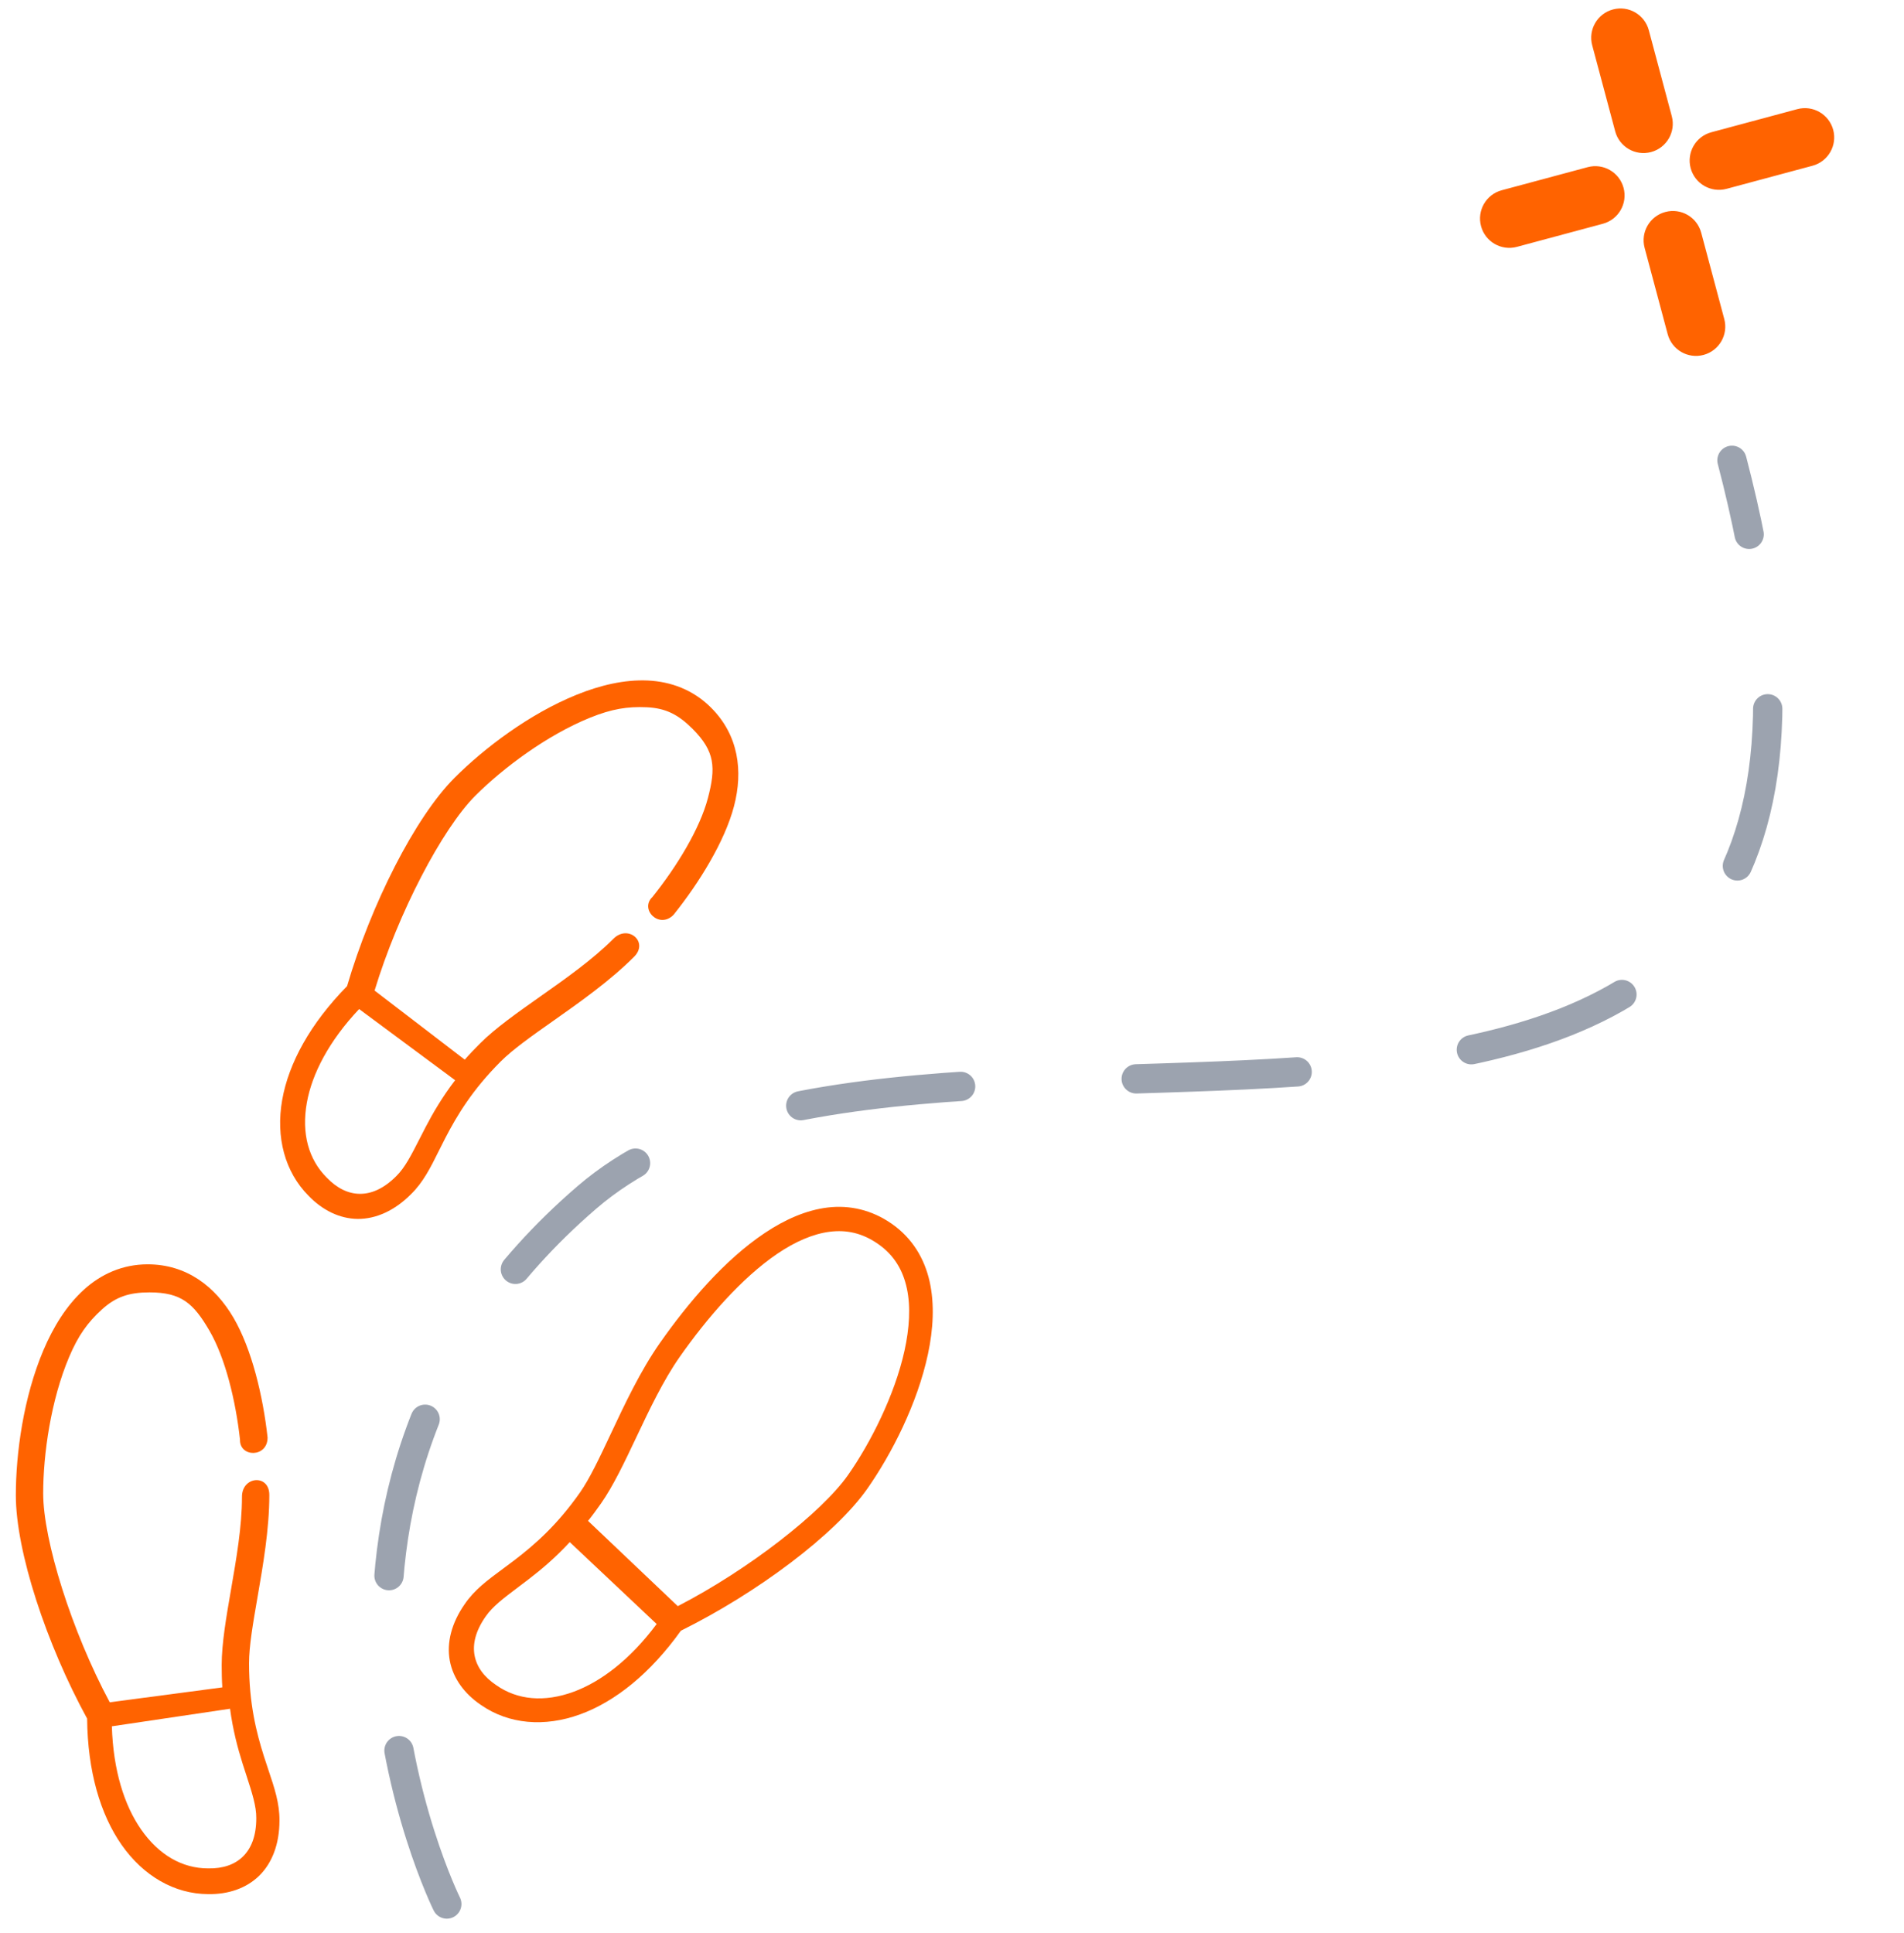 <svg width="130" height="132" viewBox="0 0 130 132" fill="none" xmlns="http://www.w3.org/2000/svg">
<path fill-rule="evenodd" clip-rule="evenodd" d="M44.226 46.462C45.814 46.535 47.334 47.099 48.552 48.318C50.431 50.197 50.746 52.644 50.116 55.044C49.486 57.445 47.749 60.262 45.984 62.464C45.004 63.457 43.657 62.083 44.545 61.243C46.234 59.136 47.789 56.568 48.334 54.491C48.88 52.413 48.825 51.301 47.288 49.764C46.311 48.787 45.458 48.347 44.15 48.288C42.843 48.229 41.772 48.4 40.294 48.998C37.338 50.194 34.35 52.433 32.451 54.331C30.185 56.597 27.175 62.35 25.576 67.631L31.732 72.348C32.051 71.982 32.401 71.618 32.778 71.24C33.821 70.198 35.316 69.144 36.887 68.037C38.624 66.812 40.454 65.523 41.865 64.111C42.876 63.073 44.331 64.315 43.278 65.34C41.645 66.972 39.59 68.421 37.768 69.705C36.317 70.727 35.014 71.646 34.191 72.469C32.228 74.432 31.197 76.176 30.412 77.686C30.254 77.99 30.107 78.286 29.964 78.573C29.398 79.713 28.9 80.715 28.058 81.539C26.938 82.659 25.664 83.233 24.418 83.221C23.179 83.208 22.013 82.619 21.084 81.66C21.081 81.656 21.078 81.653 21.075 81.65C21.073 81.648 21.071 81.647 21.069 81.644C19.446 80.011 18.818 77.644 19.268 75.093C19.71 72.583 21.188 69.885 23.697 67.328C25.328 61.763 28.329 55.813 31.039 53.102C33.07 51.072 36.147 48.737 39.37 47.434C40.981 46.782 42.639 46.39 44.226 46.462ZM29.051 76.968C29.546 76.018 30.176 74.928 31.074 73.752L24.52 68.894C22.455 71.085 21.302 73.319 20.951 75.287C20.577 77.382 21.064 79.156 22.304 80.396C22.309 80.401 22.314 80.406 22.319 80.411C23.02 81.14 23.787 81.503 24.568 81.509C25.349 81.515 26.189 81.169 27.056 80.302C27.644 79.726 28.078 78.873 28.64 77.769C28.769 77.516 28.905 77.248 29.051 76.968Z" fill="#FF6300"/>
<path fill-rule="evenodd" clip-rule="evenodd" d="M5.711 88.069C6.884 86.997 8.358 86.322 10.081 86.322C12.739 86.322 14.692 87.83 15.944 89.972C17.196 92.115 17.959 95.335 18.269 98.14C18.277 99.536 16.354 99.517 16.387 98.294C16.091 95.611 15.376 92.695 14.293 90.841C13.209 88.986 12.383 88.238 10.21 88.238C8.828 88.238 7.914 88.531 6.948 89.413C5.982 90.295 5.345 91.174 4.723 92.642C3.478 95.578 2.949 99.274 2.949 101.959C2.949 105.164 4.888 111.36 7.492 116.224L15.18 115.207C15.147 114.723 15.136 114.218 15.136 113.684C15.136 112.209 15.448 110.407 15.776 108.514C16.139 106.42 16.521 104.214 16.521 102.217C16.501 100.769 18.409 100.618 18.388 102.088C18.388 104.396 17.959 106.874 17.579 109.07C17.276 110.819 17.004 112.39 17.004 113.554C17.004 116.33 17.508 118.292 18.021 119.915C18.124 120.242 18.229 120.555 18.331 120.859C18.737 122.065 19.093 123.126 19.081 124.304C19.081 125.888 18.586 127.195 17.696 128.067C16.811 128.934 15.57 129.342 14.235 129.321C14.23 129.321 14.226 129.321 14.222 129.321C14.219 129.321 14.216 129.321 14.213 129.321C11.911 129.313 9.793 128.083 8.307 125.962C6.845 123.874 5.982 120.922 5.949 117.339C3.167 112.251 1.081 105.921 1.081 102.088C1.081 99.217 1.606 95.39 2.963 92.189C3.642 90.589 4.537 89.14 5.711 88.069ZM16.551 120.37C16.23 119.348 15.904 118.132 15.707 116.665L7.638 117.864C7.727 120.874 8.491 123.269 9.635 124.909C10.851 126.654 12.45 127.564 14.204 127.564C14.211 127.564 14.218 127.564 14.225 127.564C15.237 127.584 16.035 127.299 16.592 126.751C17.148 126.203 17.498 125.365 17.498 124.138C17.506 123.315 17.21 122.405 16.827 121.227C16.738 120.956 16.646 120.671 16.551 120.37Z" fill="#FF6300"/>
<path fill-rule="evenodd" clip-rule="evenodd" d="M60.894 83.559C59.517 82.596 58.006 82.269 56.526 82.442C55.046 82.616 53.59 83.266 52.218 84.182C49.472 86.016 46.987 88.937 45.045 91.709C43.722 93.6 42.652 95.876 41.704 97.893C40.949 99.499 40.271 100.942 39.603 101.896C38.011 104.17 36.472 105.488 35.122 106.523C34.85 106.732 34.584 106.928 34.325 107.119C33.302 107.874 32.401 108.539 31.736 109.511C30.827 110.808 30.483 112.162 30.712 113.387C30.939 114.605 31.722 115.651 32.828 116.4L32.835 116.405L32.846 116.412C34.736 117.726 37.176 117.934 39.611 117.048C42.006 116.176 44.405 114.253 46.488 111.338C51.685 108.765 57.024 104.777 59.223 101.636C60.87 99.284 62.635 95.848 63.359 92.448C63.721 90.748 63.818 89.047 63.472 87.497C63.125 85.946 62.305 84.547 60.894 83.559ZM59.964 84.94C61.057 85.706 61.653 86.73 61.92 87.975C62.187 89.221 62.093 90.688 61.758 92.213C61.088 95.266 59.424 98.534 57.911 100.695C56.104 103.274 51.078 107.187 46.277 109.66L40.151 103.839C40.449 103.468 40.742 103.067 41.043 102.637C41.874 101.451 42.643 99.827 43.45 98.122C44.344 96.235 45.285 94.248 46.41 92.642C48.254 90.008 50.651 87.238 53.077 85.597C54.289 84.777 55.504 84.243 56.651 84.098C57.799 83.954 58.877 84.179 59.964 84.94ZM44.835 110.881L38.901 105.288C37.904 106.369 36.943 107.172 36.097 107.822C35.847 108.014 35.607 108.195 35.379 108.366C34.39 109.111 33.625 109.686 33.16 110.366C32.456 111.371 32.261 112.258 32.403 113.026C32.545 113.794 33.035 114.486 33.875 115.05C33.881 115.054 33.887 115.058 33.892 115.062C35.329 116.068 37.161 116.24 39.159 115.508C41.036 114.82 43.036 113.296 44.835 110.881Z" fill="#FF6300"/>
<path d="M30.507 129.998C30.507 129.998 16.613 101.974 40.056 81.767C63.499 61.561 134.729 94.54 118.254 31.428" stroke="#9CA3AF" stroke-width="2" stroke-linecap="round" stroke-dasharray="11 12"/>
<path d="M123.494 10.35L123.753 11.316L123.753 11.316L123.494 10.35ZM124.2 9.125L123.235 9.384L123.235 9.384L124.2 9.125ZM117.624 11.927L117.365 10.961L117.365 10.961L117.624 11.927ZM116.399 11.221L115.433 11.48L115.433 11.48L116.399 11.221ZM117.105 9.995L116.846 9.03L116.846 9.03L117.105 9.995ZM122.975 8.418L122.715 7.452L122.715 7.452L122.975 8.418ZM110.386 1.612L110.644 2.578L110.644 2.578L110.386 1.612ZM111.61 2.32L110.644 2.578L111.61 2.32ZM109.678 2.836L110.644 2.578L109.678 2.836ZM111.247 8.708L112.213 8.45L112.213 8.45L111.247 8.708ZM112.471 9.416L112.213 8.45L112.213 8.45L112.471 9.416ZM113.179 8.192L114.145 7.934L114.145 7.934L113.179 8.192ZM113.964 15.439L113.705 14.473L113.705 14.473L113.964 15.439ZM115.188 16.147L116.154 15.889L116.154 15.889L115.188 16.147ZM113.256 16.663L112.29 16.921L112.29 16.921L113.256 16.663ZM114.831 22.558L113.865 22.816L113.865 22.816L114.831 22.558ZM116.763 22.042L115.797 22.3L115.797 22.3L116.763 22.042ZM109.887 13.086L110.853 12.826L110.853 12.826L109.887 13.086ZM109.181 14.311L109.441 15.277L109.441 15.277L109.181 14.311ZM108.662 12.379L108.403 11.413L108.403 11.413L108.662 12.379ZM102.792 13.956L103.052 14.922L103.052 14.922L102.792 13.956ZM102.086 15.182L101.121 15.441L101.121 15.441L102.086 15.182ZM103.311 15.888L103.571 16.854L103.571 16.854L103.311 15.888ZM123.753 11.316C124.82 11.029 125.452 9.932 125.166 8.865L123.235 9.384L123.234 9.384L123.753 11.316ZM117.884 12.893L123.753 11.316L123.234 9.384L117.365 10.961L117.884 12.893ZM115.433 11.48C115.72 12.547 116.817 13.179 117.884 12.893L117.365 10.961L117.365 10.961L115.433 11.48ZM116.846 9.03C115.779 9.316 115.147 10.413 115.433 11.48L117.365 10.961L117.365 10.961L116.846 9.03ZM122.715 7.452L116.846 9.03L117.365 10.961L123.234 9.384L122.715 7.452ZM125.166 8.865C124.879 7.798 123.782 7.166 122.715 7.452L123.234 9.384L123.235 9.384L125.166 8.865ZM110.644 2.578L110.644 2.578L112.576 2.062C112.29 0.995 111.194 0.361 110.127 0.646L110.644 2.578ZM110.644 2.578L110.644 2.578L110.127 0.646C109.061 0.931 108.426 2.027 108.712 3.095L110.644 2.578ZM112.213 8.45L110.644 2.578L108.712 3.095L110.281 8.967L112.213 8.45ZM112.213 8.45L112.213 8.45L110.281 8.967C110.566 10.034 111.662 10.668 112.729 10.383L112.213 8.45ZM112.213 8.45L112.213 8.45L112.729 10.383C113.796 10.098 114.43 9.002 114.145 7.934L112.213 8.45ZM110.644 2.578L112.213 8.45L114.145 7.934L112.576 2.062L110.644 2.578ZM114.222 16.405L114.222 16.405L116.154 15.889C115.868 14.821 114.772 14.188 113.705 14.473L114.222 16.405ZM114.222 16.405L114.222 16.405L113.705 14.473C112.639 14.758 112.004 15.854 112.29 16.921L114.222 16.405ZM115.797 22.3L114.222 16.405L112.29 16.921L113.865 22.816L115.797 22.3ZM115.797 22.3L115.797 22.3L113.865 22.816C114.15 23.884 115.247 24.517 116.313 24.232L115.797 22.3ZM115.797 22.3L115.797 22.3L116.313 24.232C117.38 23.947 118.014 22.851 117.729 21.784L115.797 22.3ZM114.222 16.405L115.797 22.3L117.729 21.784L116.154 15.889L114.222 16.405ZM108.922 13.345L108.922 13.345L109.441 15.277C110.507 14.99 111.14 13.893 110.853 12.826L108.922 13.345ZM108.922 13.345L108.922 13.345L110.853 12.826C110.566 11.759 109.469 11.127 108.403 11.413L108.922 13.345ZM103.052 14.922L108.922 13.345L108.403 11.413L102.533 12.99L103.052 14.922ZM103.052 14.922L103.052 14.922L102.533 12.99C101.467 13.277 100.834 14.374 101.121 15.441L103.052 14.922ZM103.052 14.922L103.052 14.922L101.121 15.441C101.407 16.508 102.505 17.14 103.571 16.854L103.052 14.922ZM108.922 13.345L103.052 14.922L103.571 16.854L109.441 15.277L108.922 13.345Z" fill="#FF6300"/>
</svg>
